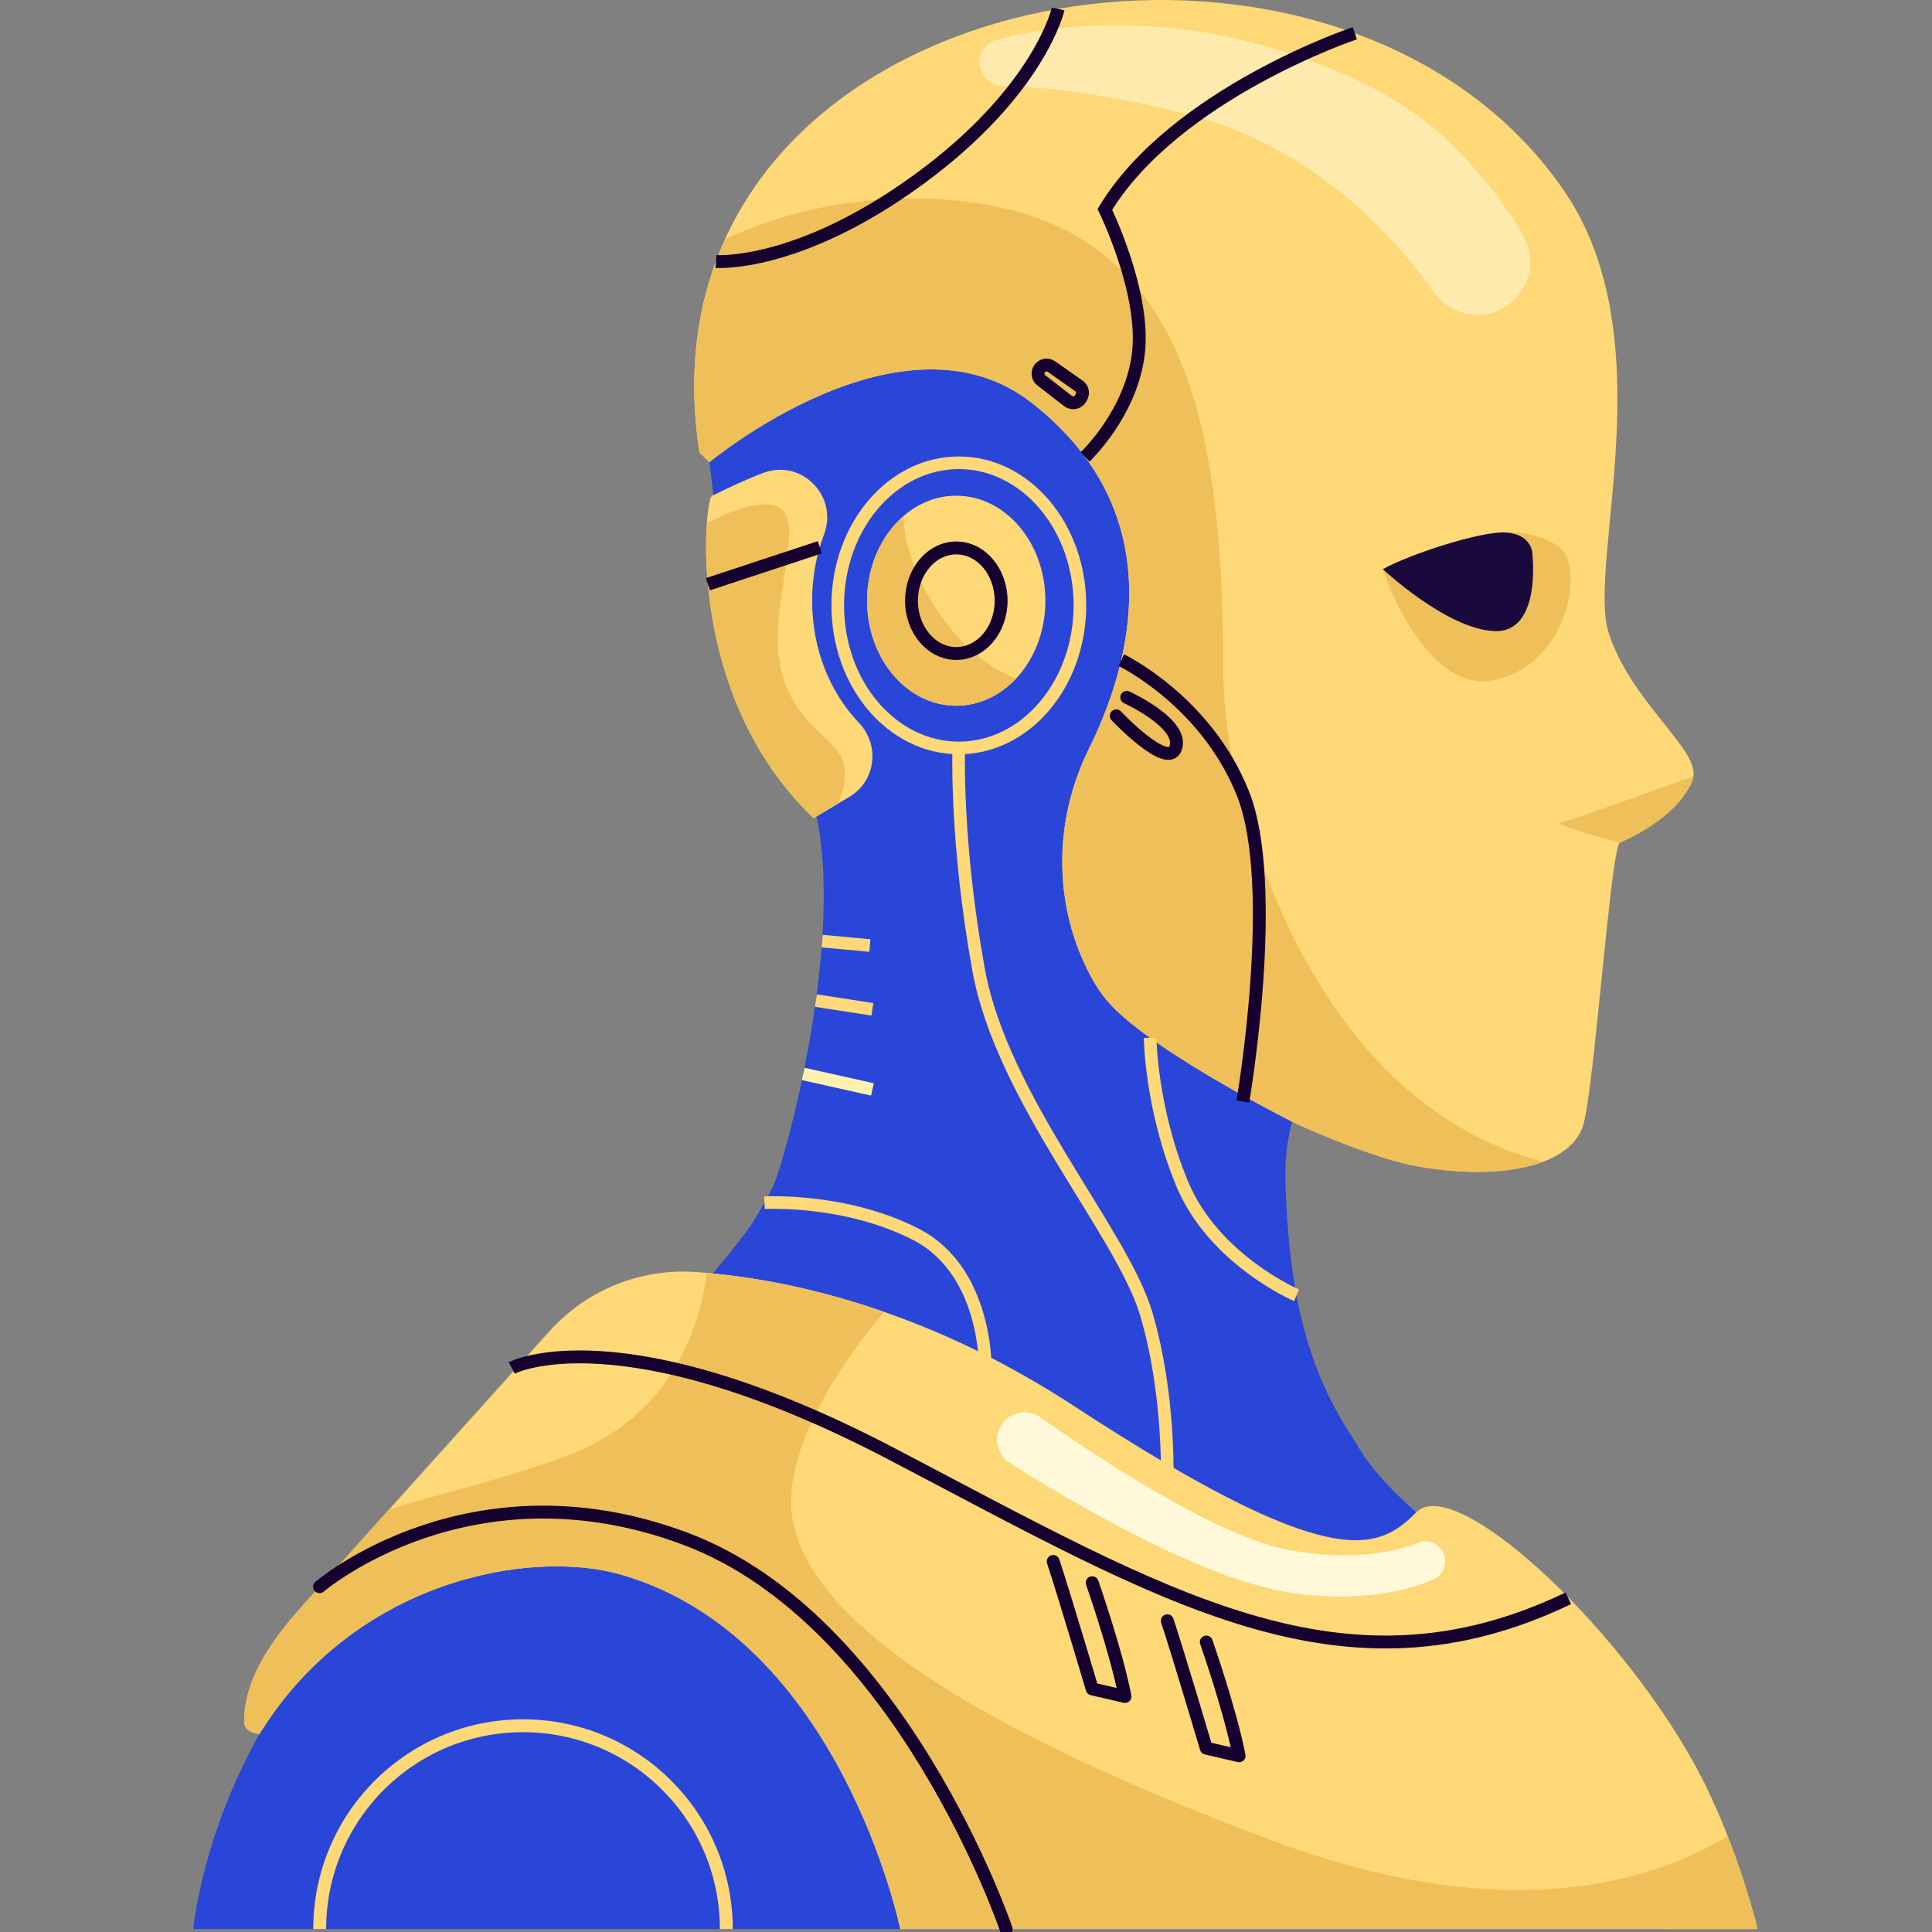 <svg width="150" height="150" viewBox="0 0 150 150" fill="none" xmlns="http://www.w3.org/2000/svg">
<rect x="0" y="0" width="150" height="150" fill="#808080" stroke="none"/>
<g id="OBJECT" clip-path="url(#clip0_2923_7808)">
<g id="Group 6556">
<path id="Vector" d="M105.29 112.049C103.516 109.374 102.044 106.64 100.919 101.884C99.972 97.495 99.853 93.384 99.803 91.651C99.799 91.496 99.799 91.345 99.799 91.198C99.799 88.313 100.507 86.489 100.507 86.489H100.512C104.133 88.103 107.535 89.342 109.785 89.735C116.397 90.892 121.545 89.584 122.391 86.507C123.237 83.434 124.467 65.602 125.158 65.067C125.853 64.527 130.462 62.145 130.768 59.991C131.074 57.838 126.008 54.303 124.312 49.072C122.62 43.846 128.655 26.708 120.933 15.405C103.214 -10.535 49.447 -0.58 55.02 35.336C55.052 35.583 55.08 35.83 55.107 36.073C55.217 36.983 55.322 37.865 55.418 38.702C55.967 43.288 56.397 46.873 56.717 49.534C57.302 54.39 59.296 58.999 62.574 62.63C62.862 62.95 63.15 63.247 63.434 63.526C65.432 73.517 61.129 89.36 60.128 91.852C59.904 92.419 59.254 93.622 58.212 95.272C56.333 97.801 48.569 107.71 33.351 120.357C16.648 131.377 15.002 149.772 15.002 149.772H129.634C129.634 149.772 130.283 141.084 124.316 131.729C118.349 122.378 108.834 118.341 105.286 112.053L105.29 112.049Z" fill="#2946D9"/>
<path id="Vector_2" d="M54.314 35.144L55.082 35.885C55.082 35.885 70.052 23.416 80.116 31.285C87.597 37.138 88.479 44.463 87.171 50.704C86.6 53.461 85.599 56.004 84.547 58.121C81.872 63.511 81.739 69.858 84.405 75.254C84.858 76.168 85.361 76.991 85.909 77.645C87.647 79.716 91.666 82.281 95.068 84.239C98.109 85.99 100.656 87.256 100.656 87.256C104.341 88.903 107.807 90.165 110.098 90.562C114.026 91.248 117.441 91.084 119.782 90.206C121.46 89.579 122.585 88.582 122.942 87.275C123.802 84.142 125.059 65.981 125.759 65.432C126.467 64.883 131.163 62.455 131.479 60.261C131.79 58.07 126.627 54.467 124.899 49.14C123.18 43.818 129.321 26.36 121.456 14.842C106.531 -7.005 66.508 -3.864 56.294 18.559C54.158 23.26 53.326 28.802 54.309 35.144H54.314Z" fill="#FFD877"/>
<path id="Vector_3" opacity="0.56" d="M113.54 12.049C115.145 13.759 117.015 16.018 118.305 18.386C119.42 20.43 118.602 22.986 116.517 24.02C114.702 24.921 112.507 24.363 111.341 22.707C108.469 18.629 102.237 11.496 92.411 8.944C86 7.28 81.181 6.749 77.834 6.672C76.11 6.631 75.397 4.454 76.759 3.402C76.942 3.261 77.143 3.16 77.363 3.096C79.558 2.47 92.104 -0.571 106.727 6.905C109.279 8.208 111.579 9.964 113.54 12.053V12.049Z" fill="#FFF8D9"/>
<path id="Vector_4" d="M56.3 18.561C60.74 16.53 65.628 15.41 70.763 15.41C91.092 15.41 94.974 30.344 94.974 52.054C94.974 54.825 95.409 57.683 95.966 60.518C98.289 69.745 104.503 86.16 119.789 90.207C117.448 91.085 114.032 91.249 110.105 90.563C107.814 90.165 104.348 88.903 100.662 87.262C100.662 87.262 98.115 85.991 95.075 84.24C91.673 82.283 87.654 79.717 85.916 77.646C85.368 76.992 84.865 76.169 84.412 75.255C81.746 69.859 81.879 63.513 84.554 58.122C84.672 57.879 84.791 57.632 84.91 57.376C84.947 57.294 84.988 57.207 85.025 57.125C85.107 56.951 85.185 56.773 85.262 56.594C85.303 56.498 85.349 56.398 85.39 56.297C85.468 56.119 85.541 55.941 85.614 55.758C85.651 55.662 85.692 55.566 85.729 55.47C85.82 55.236 85.912 55.003 85.999 54.765C86.017 54.72 86.035 54.674 86.049 54.628C86.159 54.327 86.264 54.025 86.364 53.714C86.369 53.696 86.378 53.677 86.383 53.659C86.479 53.366 86.57 53.074 86.657 52.772C86.666 52.735 86.68 52.694 86.689 52.657C86.776 52.356 86.858 52.054 86.936 51.743C86.936 51.734 86.94 51.72 86.945 51.711C87.027 51.377 87.105 51.039 87.174 50.7C87.174 50.7 87.174 50.7 87.174 50.696C88.477 44.45 87.59 37.129 80.114 31.281C70.05 23.412 55.079 35.881 55.079 35.881L54.311 35.14C53.328 28.798 54.16 23.256 56.296 18.556L56.3 18.561Z" fill="#EFC059"/>
<path id="Vector_5" d="M62.28 62.629C62.581 62.944 62.874 63.246 63.167 63.525L65.051 62.4L65.951 61.865C68.018 60.635 68.329 57.828 66.669 56.095C64.452 53.781 63.053 50.402 63.053 46.639C63.053 44.81 63.382 43.072 63.976 41.499C65.101 38.532 62.248 35.605 59.271 36.712C58.169 37.123 56.468 37.896 55.27 38.504C55.147 38.564 54.973 39.337 54.882 40.608C54.571 44.97 55.233 55.194 62.28 62.629Z" fill="#FFD877"/>
<path id="Vector_6" d="M67.319 46.639C67.319 51.143 70.419 54.792 74.241 54.792C76.025 54.792 77.648 54.001 78.873 52.698C80.282 51.207 81.164 49.044 81.164 46.639C81.164 42.135 78.069 38.486 74.241 38.486C72.71 38.486 71.292 39.072 70.144 40.068C68.43 41.55 67.319 43.941 67.319 46.639Z" fill="#FFD877"/>
<path id="Vector_7" d="M67.32 46.639C67.32 51.143 70.421 54.792 74.243 54.792C76.026 54.792 77.65 54.001 78.875 52.697C77.229 52.021 74.682 50.48 72.519 47C70.649 43.992 70.178 41.623 70.146 40.068C68.431 41.55 67.32 43.941 67.32 46.639Z" fill="#EFC059"/>
<path id="Vector_8" d="M74.443 58.07C69.251 58.07 65.042 53.113 65.042 47C65.042 40.886 69.251 35.93 74.443 35.93C79.635 35.93 83.844 40.886 83.844 47C83.844 53.113 79.635 58.07 74.443 58.07Z" stroke="#FFD877" stroke-width="0.98" stroke-miterlimit="10"/>
<path id="Vector_9" d="M62.281 62.629C62.583 62.944 62.876 63.246 63.168 63.525L65.052 62.4C65.432 61.54 65.715 60.507 65.541 59.501C65.125 57.132 61.71 56.561 60.631 51.956C59.556 47.347 62.492 40.882 60.631 39.51C59.364 38.577 56.547 39.757 54.883 40.607C54.572 44.97 55.235 55.194 62.281 62.629Z" fill="#EFC059"/>
<path id="Vector_10" d="M74.247 50.737C72.325 50.737 70.767 48.903 70.767 46.64C70.767 44.377 72.325 42.543 74.247 42.543C76.169 42.543 77.727 44.377 77.727 46.64C77.727 48.903 76.169 50.737 74.247 50.737Z" stroke="#150030" stroke-miterlimit="10"/>
<path id="Vector_11" d="M117.013 41.349C117.013 41.349 119.226 41.157 121.087 42.492C122.948 43.823 121.97 51.272 116.286 52.739C110.603 54.207 107.365 44.194 107.365 44.194L117.013 41.349Z" fill="#EFC059"/>
<path id="Vector_12" d="M18.953 133.658C18.953 134.573 20.146 134.627 20.146 134.627C27.526 122.666 41.171 120.22 48.217 122.254C65.281 127.174 69.895 149.771 69.895 149.771H136.461C136.461 149.771 135.684 146.516 134.138 142.556C133.416 140.704 132.529 138.702 131.472 136.809C125.373 125.853 112.94 114.413 109.959 117.417C106.982 120.416 103.407 122.254 83.42 109.186C78.189 105.766 73.178 103.429 68.633 101.852C63.269 99.977 58.551 99.154 54.879 98.83C54.595 98.802 54.316 98.779 54.047 98.761C49.744 98.45 45.546 100.146 42.661 103.352L30.206 117.197L23.544 124.605C21.244 127.165 18.962 130.215 18.953 133.658Z" fill="#FFD877"/>
<path id="Vector_13" d="M18.953 133.659C18.953 134.573 20.146 134.628 20.146 134.628C27.526 122.666 41.171 120.22 48.217 122.255C65.281 127.175 69.895 149.772 69.895 149.772H136.461C136.461 149.772 135.684 146.516 134.138 142.557C128.436 146.023 117.124 149.74 98.843 142.922C70.626 132.397 61.262 123.544 61.417 116.416C61.536 110.865 66.461 104.431 68.633 101.852C63.269 99.978 58.551 99.155 54.879 98.83C54.298 103.275 52.044 110.033 43.974 113.037C39.227 114.802 34.472 115.881 30.206 117.198L23.544 124.605C21.244 127.166 18.962 130.216 18.953 133.659Z" fill="#EFC059"/>
<path id="Vector_14" d="M118.977 42.999C118.977 42.999 118.977 41.541 117.015 41.349C115.054 41.157 109.137 43.155 107.367 44.193C107.367 44.193 112.324 48.843 116.014 48.999C119.704 49.154 118.972 43.004 118.972 43.004L118.977 42.999Z" fill="#1A093C"/>
<path id="Vector_15" d="M105.188 2.578C105.188 2.578 91.269 7.242 85.782 16.254C85.782 16.254 88.919 22.656 88.393 27.361C87.871 32.066 84.246 35.472 84.246 35.472" stroke="#150030" stroke-miterlimit="10"/>
<path id="Vector_16" d="M87.058 51.252C87.058 51.252 93.619 54.402 96.495 61.59C99.371 68.778 96.495 85.523 96.495 85.523" stroke="#150030" stroke-miterlimit="10"/>
<path id="Vector_17" d="M63.648 42.492L54.961 45.359" stroke="#150030" stroke-miterlimit="10"/>
<path id="Vector_18" d="M39.731 106.204C39.731 106.204 48.089 101.819 69.255 112.894C90.421 123.973 104.235 132.496 121.766 124.092" stroke="#150030" stroke-miterlimit="10"/>
<path id="Vector_19" d="M83.763 29.958L81.636 28.463C81.316 28.239 80.877 28.335 80.681 28.673C80.516 28.961 80.585 29.327 80.85 29.528L82.917 31.133C83.237 31.385 83.708 31.284 83.904 30.928L83.964 30.818C84.129 30.521 84.042 30.15 83.763 29.958Z" stroke="#150030" stroke-miterlimit="10"/>
<path id="Vector_20" d="M78.117 149.771C78.117 149.771 69.96 125.733 53.206 119.465C36.453 113.196 24.811 123.191 24.811 123.191" stroke="#150030" stroke-miterlimit="10" stroke-linecap="round"/>
<path id="Vector_21" d="M93.656 127.485C93.656 127.485 95.517 132.789 96.203 136.319L93.656 135.729C93.656 135.729 91.503 128.477 90.629 125.834" stroke="#150030" stroke-linecap="round" stroke-linejoin="round"/>
<path id="Vector_22" d="M84.797 122.881C84.797 122.881 86.658 128.185 87.344 131.715L84.797 131.125C84.797 131.125 82.643 123.873 81.77 121.23" stroke="#150030" stroke-linecap="round" stroke-linejoin="round"/>
<path id="Vector_23" d="M87.48 54.143C87.48 54.143 91.966 56.182 91.271 58.093C90.649 59.79 86.666 55.578 86.666 55.578" stroke="#150030" stroke-linecap="round" stroke-linejoin="round"/>
<path id="Vector_24" d="M56.391 149.771C56.391 141.051 49.322 133.986 40.606 133.986C31.891 133.986 24.822 141.055 24.822 149.771" stroke="#FFD877" stroke-miterlimit="10"/>
<path id="Vector_25" d="M74.44 58.07C74.44 58.07 74.157 65.245 75.981 75.304C77.806 85.363 87.129 95.679 88.999 102.021C90.869 108.363 90.613 115.025 90.613 115.025" stroke="#FFD877" stroke-width="0.98" stroke-miterlimit="10"/>
<path id="Vector_26" d="M59.353 93.379C59.353 93.379 65.658 93.013 71.145 95.852C76.632 98.692 76.5 106.204 76.5 106.204" stroke="#FFD877" stroke-width="0.98" stroke-miterlimit="10"/>
<path id="Vector_27" d="M62.362 83.379L67.734 84.582" stroke="#FFF2AE" stroke-width="0.98" stroke-miterlimit="10"/>
<path id="Vector_28" d="M63.345 77.686L67.734 78.362" stroke="#FFD877" stroke-width="0.98" stroke-miterlimit="10"/>
<path id="Vector_29" d="M63.831 73.068L67.539 73.411" stroke="#FFD877" stroke-width="0.98" stroke-miterlimit="10"/>
<path id="Vector_30" d="M89.297 80.576C89.297 80.576 89.343 86.049 91.793 91.93C94.244 97.81 100.664 100.567 100.664 100.567" stroke="#FFD877" stroke-width="0.98" stroke-miterlimit="10"/>
<path id="Vector_31" d="M82.156 0.695C82.156 0.695 80.721 7.083 71.315 13.942C61.909 20.8 55.59 20.302 55.59 20.302" stroke="#150030" stroke-miterlimit="10"/>
<path id="Vector_32" d="M131.484 60.26C131.484 60.26 121.969 63.717 121.183 63.863C120.396 64.009 125.764 65.431 125.764 65.431C125.764 65.431 130.616 63.47 131.484 60.26Z" fill="#EFC059"/>
<path id="Vector_33" d="M111.501 119.917C112.539 120.585 112.415 122.135 111.286 122.629C109.347 123.484 106.05 124.316 101.002 123.776C93.805 123.004 82.772 116.369 78.391 113.575C77.358 112.917 77.097 111.527 77.815 110.535C78.497 109.588 79.809 109.369 80.764 110.036C84.61 112.739 94.061 119.071 99.635 120.247C105.026 121.385 108.657 120.352 110.102 119.78C110.568 119.597 111.089 119.643 111.505 119.913L111.501 119.917Z" fill="#FFF8D9"/>
</g>
</g>
<defs>
<clipPath id="clip0_2923_7808">
<rect width="150" height="150" fill="white"/>
</clipPath>
</defs>
</svg>
